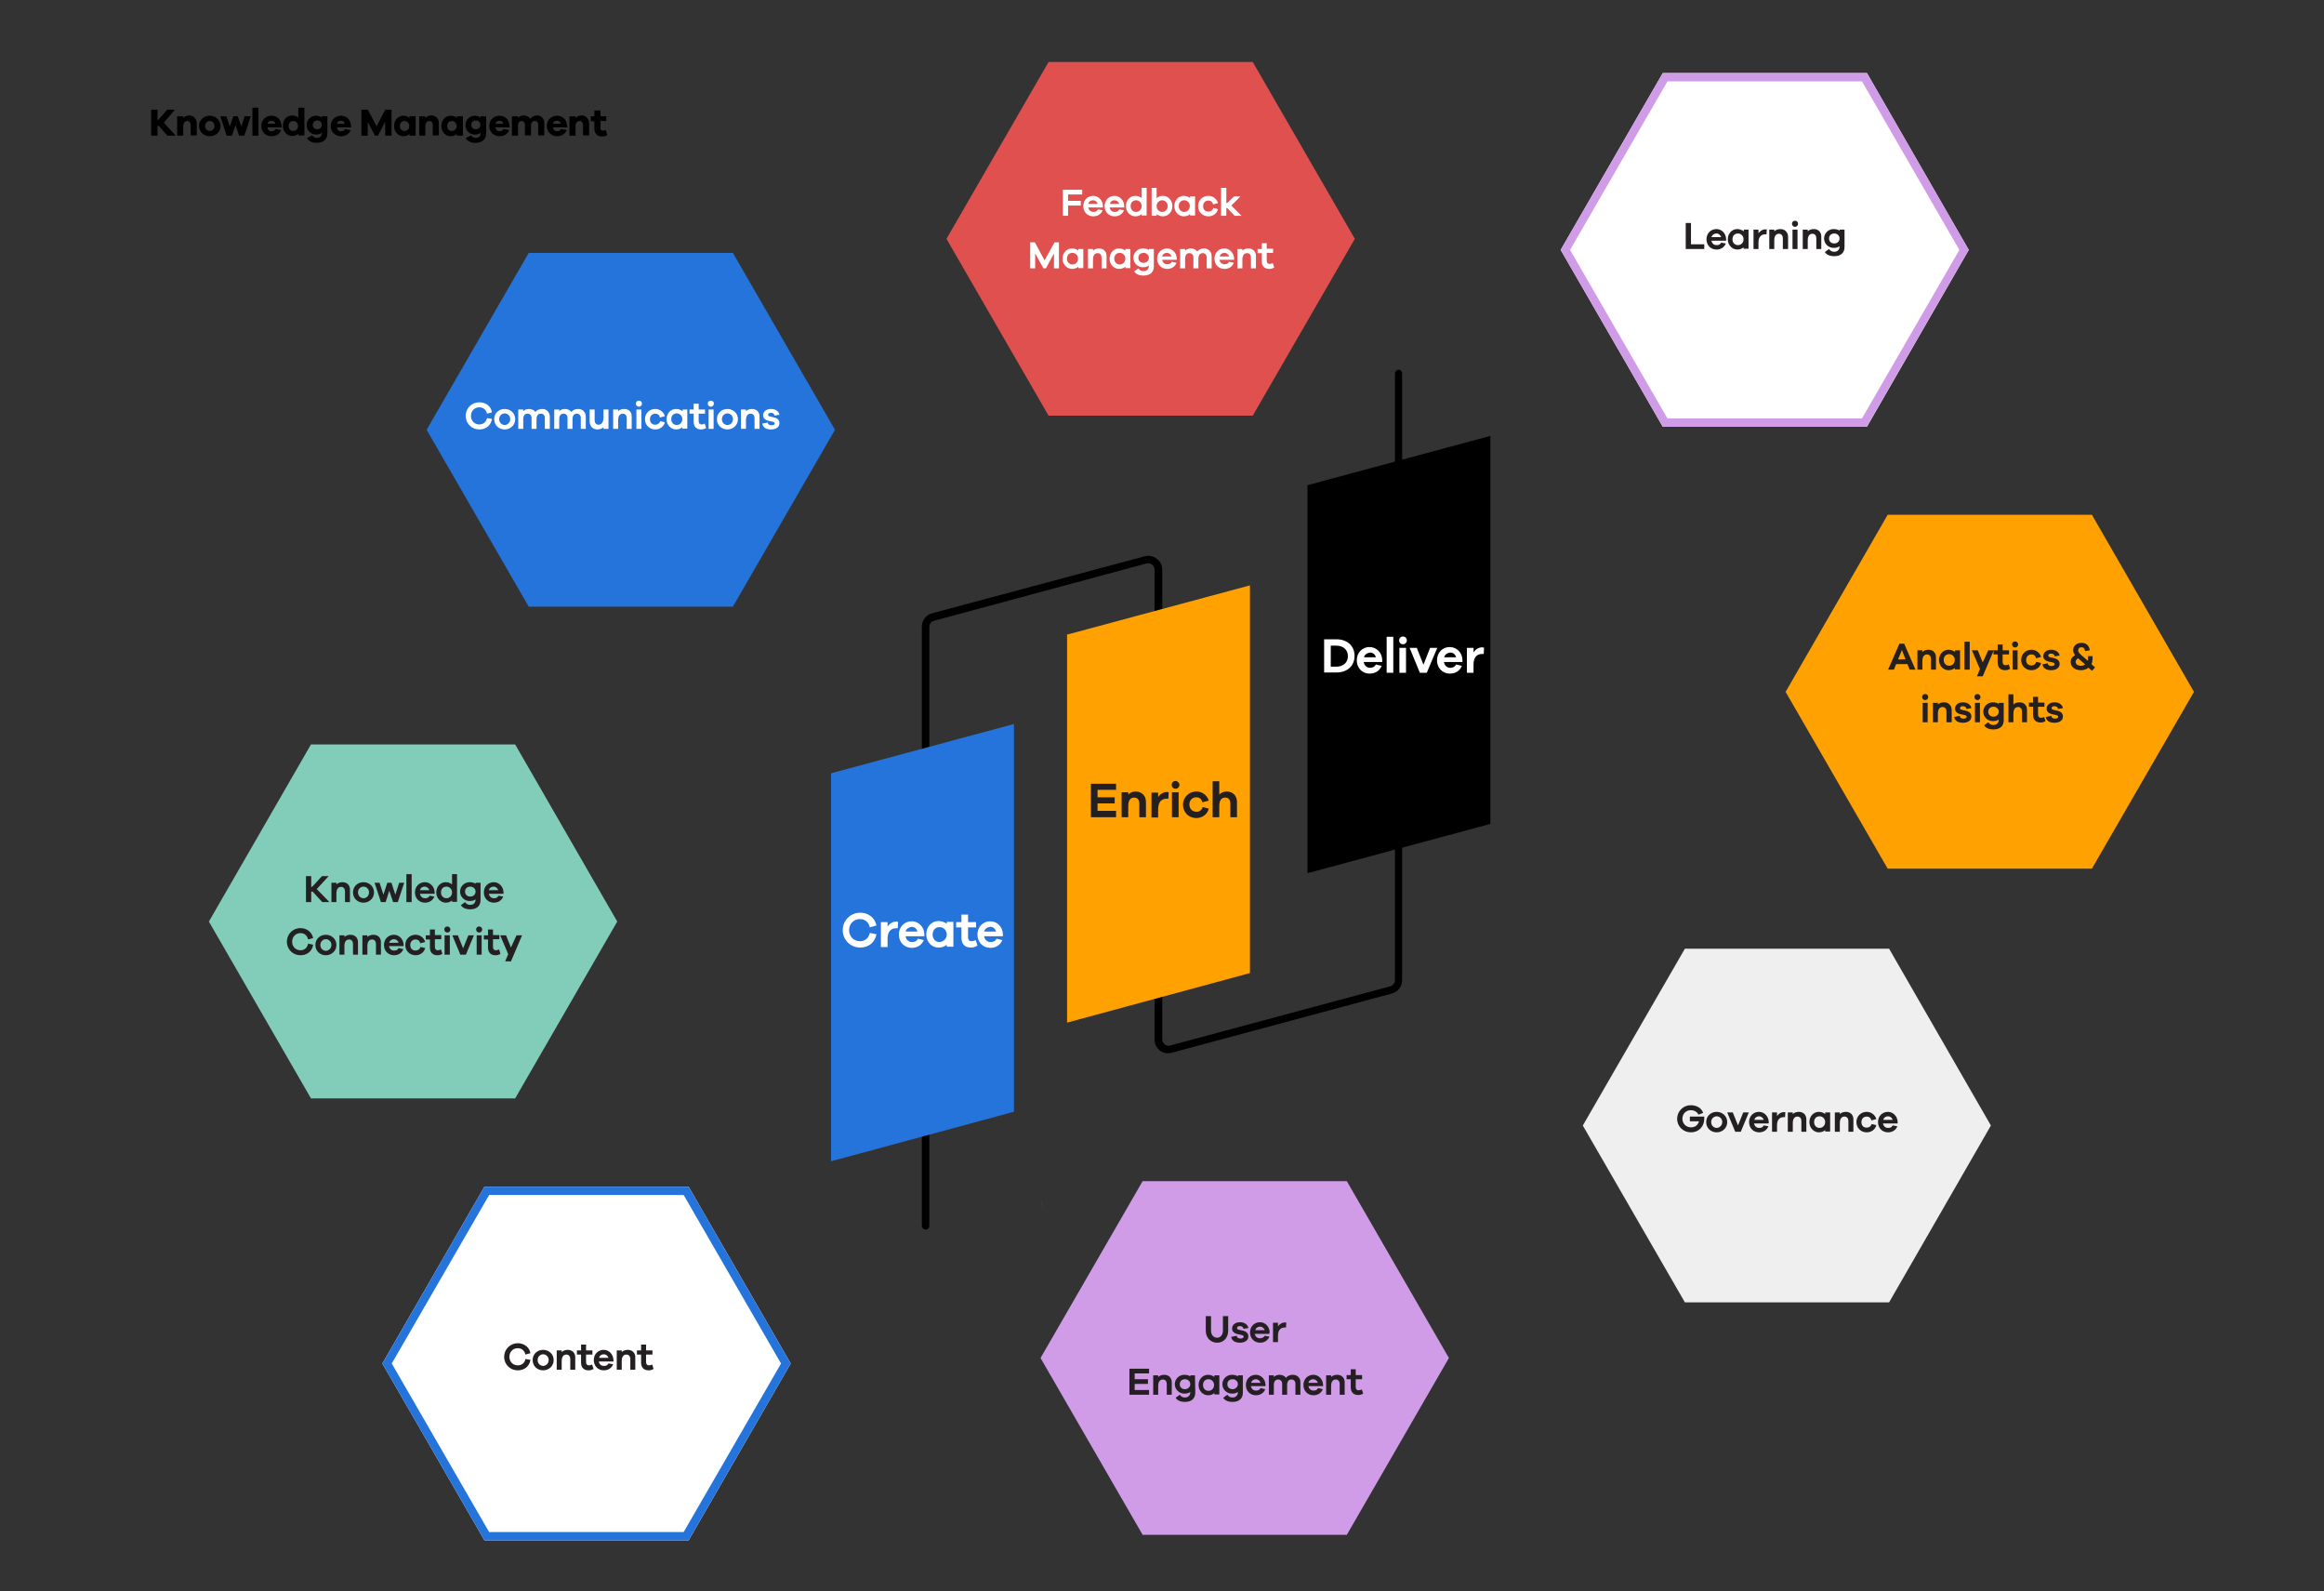<?xml version="1.0" encoding="utf-8"?>
<!-- Generator: Adobe Illustrator 27.8.1, SVG Export Plug-In . SVG Version: 6.00 Build 0)  -->
<svg version="1.1" id="Layer_1" xmlns="http://www.w3.org/2000/svg" xmlns:xlink="http://www.w3.org/1999/xlink" x="0px" y="0px"
	 width="840px" height="575px" viewBox="0 0 840 575" style="enable-background:new 0 0 840 575;" xml:space="preserve">
<rect x="0" y="0" width="840" height="575" fill="#333333" stroke="none"/>
<style type="text/css">
	.st0{fill-rule:evenodd;clip-rule:evenodd;fill:#2574DB;}
	.st1{fill-rule:evenodd;clip-rule:evenodd;fill:#FFFFFF;}
	.st2{fill:#2574DB;}
	.st3{fill-rule:evenodd;clip-rule:evenodd;fill:#E0504E;}
	.st4{fill-rule:evenodd;clip-rule:evenodd;fill:#D09CE7;}
	.st5{fill:#D09CE7;}
	.st6{fill-rule:evenodd;clip-rule:evenodd;fill:#EFEFEF;}
	.st7{fill-rule:evenodd;clip-rule:evenodd;fill:#FFA100;}
	.st8{fill-rule:evenodd;clip-rule:evenodd;fill:#82CDBA;}
	.st9{fill:#FFA100;}
	.st10{fill:#FFFFFF;}
	.st11{fill:#241F20;}
	.st12{fill-rule:evenodd;clip-rule:evenodd;}
	.st13{enable-background:new    ;}
</style>
<g id="Knowledge-Management">
	<polygon id="Polygon" class="st0" points="301.8,155.3 264.9,219.2 191.1,219.2 154.2,155.3 191.1,91.4 264.9,91.4 	"/>
	<polygon id="Polygon-Copy-3" class="st1" points="285.8,492.7 248.9,556.6 175.1,556.6 138.2,492.7 175.1,428.8 248.9,428.8 	"/>
	<path id="Polygon-Copy-3_00000174597408287175473510000009841295331909105833_" class="st2" d="M285.8,492.7l-36.9,63.9h-73.8
		l-36.9-63.9l36.9-63.9h73.8L285.8,492.7z M282.3,492.7l-35.2-60.9h-70.3l-35.2,60.9l35.2,60.9h70.3L282.3,492.7z"/>
	<polygon id="Polygon-Copy" class="st3" points="489.7,86.3 452.8,150.2 379,150.2 342.1,86.3 379,22.4 452.8,22.4 	"/>
	<polygon id="Polygon-Copy-4" class="st4" points="523.7,490.7 486.8,554.6 413,554.6 376.1,490.7 413,426.8 486.8,426.8 	"/>
	<polygon id="Polygon-Copy-2" class="st1" points="711.6,90.3 674.8,154.2 601,154.2 564.1,90.3 601,26.4 674.8,26.4 	"/>
	<path id="Polygon-Copy-2_00000034807801477842543360000014592369458616673188_" class="st5" d="M711.6,90.3l-36.9,63.9H601
		l-36.9-63.9L601,26.4h73.8L711.6,90.3z M708.2,90.3L673,29.4h-70.3l-35.2,60.9l35.2,60.9H673L708.2,90.3z"/>
	<polygon id="Polygon-Copy-5" class="st6" points="719.6,406.7 682.8,470.6 609,470.6 572.1,406.7 609,342.8 682.8,342.8 	"/>
	<polygon id="Polygon-Copy-6" class="st7" points="793,250 756.1,313.9 682.3,313.9 645.4,250 682.3,186 756.1,186 	"/>
	<polygon id="Polygon-Copy-7" class="st8" points="223.1,333 186.2,396.9 112.4,396.9 75.5,333 112.4,269 186.2,269 	"/>
	<polygon id="Path" class="st9" points="377.3,438.2 377.3,438.2 376.3,434.4 376.3,434.3 	"/>
	<g id="Communications" transform="translate(168.327, 144.773)">
		<path id="Path_00000044879522842959504280000003498245158000787588_" class="st10" d="M4.9,8.6c-1.7,0-3-1.3-3-3.1s1.3-3.1,3-3.1
			c1.3,0,2.4,0.7,2.8,2.3l1.8-0.5C9.1,1.9,7.2,0.6,4.9,0.6C2.2,0.6,0,2.7,0,5.5c0,2.8,2.2,4.9,4.9,4.9c2.3,0,4.2-1.3,4.6-3.8
			L7.7,6.3C7.3,7.9,6.2,8.6,4.9,8.6z"/>
		<path id="Shape" class="st10" d="M14.1,3c-2.1,0-3.8,1.5-3.8,3.7s1.7,3.7,3.8,3.7c2,0,3.8-1.5,3.8-3.7S16.1,3,14.1,3z M14.1,8.8
			c-1,0-2-0.8-2-2.1s1-2.1,2-2.1c1,0,2,0.8,2,2.1S15,8.8,14.1,8.8z"/>
		<path id="Path_00000112610039056558500730000018356564012960552351_" class="st10" d="M27.7,3c-1.1,0-2,0.4-2.5,1.1
			C24.7,3.4,23.8,3,22.9,3c-0.9,0-1.6,0.3-2.1,0.8V3.2h-1.8v7h1.8V6.8c0-1.5,0.6-2.1,1.6-2.1c0.8,0,1.4,0.6,1.4,1.5v4h1.8V6.8
			c0-1.5,0.6-2.1,1.6-2.1c0.8,0,1.4,0.6,1.4,1.5v4h1.8V5.8C30.4,4.1,29.2,3,27.7,3z"/>
		<path id="Path_00000037652506011780900100000004032744850616748724_" class="st10" d="M40.7,3c-1.1,0-2,0.4-2.5,1.1
			C37.7,3.4,36.8,3,35.9,3c-0.9,0-1.6,0.3-2.1,0.8V3.2h-1.8v7h1.8V6.8c0-1.5,0.6-2.1,1.6-2.1c0.8,0,1.4,0.6,1.4,1.5v4h1.8V6.8
			c0-1.5,0.6-2.1,1.6-2.1c0.8,0,1.4,0.6,1.4,1.5v4h1.8V5.8C43.4,4.1,42.2,3,40.7,3z"/>
		<path id="Path_00000042009242963876553480000014869005123923202746_" class="st10" d="M51.6,3.2h-1.8v3.1C49.7,8,49,8.7,48,8.7
			c-0.9,0-1.4-0.7-1.4-1.6V3.2h-1.8v4.3c0,1.7,1.1,2.9,2.8,2.9c0.9,0,1.7-0.3,2.2-0.8v0.6h1.8V3.2z"/>
		<path id="Path_00000171679900878918249320000004866338642800129678_" class="st10" d="M57.3,3c-0.9,0-1.7,0.3-2.2,0.8V3.2h-1.8v7
			h1.8V7.1c0-1.7,0.7-2.4,1.7-2.4c0.9,0,1.4,0.7,1.4,1.6v3.9h1.8V5.9C60.1,4.2,59,3,57.3,3z"/>
		<path id="Shape_00000071536019442466985920000010396370240662131353_" class="st10" d="M62.6,0c-0.7,0-1.1,0.5-1.1,1.1
			c0,0.6,0.5,1.1,1.1,1.1c0.6,0,1.1-0.5,1.1-1.1C63.7,0.5,63.3,0,62.6,0z M63.5,10.2v-7h-1.8v7H63.5z"/>
		<path id="Path_00000170275215151432540670000004326431854828263320_" class="st10" d="M68.5,8.7c-1.2,0-1.9-0.8-1.9-2
			c0-1.2,0.8-2,1.9-2c0.8,0,1.5,0.4,1.7,1.4L72,5.6C71.5,4,70.1,3,68.5,3c-2,0-3.7,1.5-3.7,3.7s1.7,3.7,3.7,3.7c1.7,0,3.1-1,3.5-2.6
			l-1.7-0.4C70,8.3,69.3,8.7,68.5,8.7z"/>
		<path id="Shape_00000072252344808589590270000016044173891572113585_" class="st10" d="M80.2,3.2h-1.8v0.6C77.7,3.3,76.9,3,76,3
			c-1.8,0-3.4,1.5-3.4,3.7s1.7,3.7,3.4,3.7c1,0,1.7-0.3,2.3-0.8v0.5h1.8V3.2z M76.3,8.8c-1.1,0-2-0.8-2-2.1s0.8-2.1,2-2.1
			c1,0,2,0.8,2,2.1S77.3,8.8,76.3,8.8z"/>
		<path id="Path_00000108305572684570638330000011039827158337254567_" class="st10" d="M86.4,8.3c-0.4,0.2-0.8,0.3-1.2,0.3
			c-0.6,0-1-0.4-1-1.2V4.7h2.3V3.2h-2.3V1.1h-1.8v2.1h-1.5v1.5h1.5v2.9c0,1.9,1.1,2.8,2.7,2.8c0.6,0,1.1-0.1,1.8-0.5L86.4,8.3z"/>
		<path id="Shape_00000114037682671821069970000000582256166089348781_" class="st10" d="M88.6,0c-0.7,0-1.1,0.5-1.1,1.1
			c0,0.6,0.5,1.1,1.1,1.1c0.6,0,1.1-0.5,1.1-1.1C89.8,0.5,89.3,0,88.6,0z M89.6,10.2v-7h-1.8v7H89.6z"/>
		<path id="Shape_00000106113713635159752920000012200735906192588678_" class="st10" d="M94.6,3c-2.1,0-3.8,1.5-3.8,3.7
			s1.7,3.7,3.8,3.7c2,0,3.8-1.5,3.8-3.7S96.6,3,94.6,3z M94.6,8.8c-1,0-2-0.8-2-2.1s1-2.1,2-2.1c1,0,2,0.8,2,2.1S95.6,8.8,94.6,8.8z
			"/>
		<path id="Path_00000045605365079057427470000012963442894580231344_" class="st10" d="M103.5,3c-0.9,0-1.7,0.3-2.2,0.8V3.2h-1.8v7
			h1.8V7.1c0-1.7,0.7-2.4,1.7-2.4c0.9,0,1.4,0.7,1.4,1.6v3.9h1.8V5.9C106.3,4.2,105.2,3,103.5,3z"/>
		<path id="Path_00000029020048819166135390000010957338197703903400_" class="st10" d="M107.2,8.3c0.2,1.5,1.6,2.1,3.1,2.1
			c1.8,0,3.1-0.8,3.1-2.3c0-0.9-0.6-1.7-1.8-2l-1.7-0.4c-0.5-0.1-0.6-0.4-0.6-0.6c0-0.3,0.2-0.7,1-0.7c0.8,0,1.3,0.4,1.3,1l1.8-0.3
			c-0.2-1.2-1.4-2.1-3-2.1c-1.8,0-2.9,1-2.9,2.3c0,1,0.7,1.7,2,2l1.4,0.3c0.6,0.1,0.8,0.4,0.8,0.6c0,0.4-0.4,0.7-1.1,0.7
			c-0.7,0-1.3-0.2-1.4-1L107.2,8.3z"/>
	</g>
	<g id="Content" transform="translate(182.224, 485.361)">
		<path id="Path_00000170976814690744164440000000783979687918642080_" class="st11" d="M4.9,8c-1.7,0-3-1.3-3-3.1s1.3-3.1,3-3.1
			c1.3,0,2.4,0.7,2.8,2.3l1.8-0.5C9.1,1.4,7.2,0,4.9,0C2.2,0,0,2.2,0,4.9c0,2.8,2.2,4.9,4.9,4.9c2.3,0,4.2-1.3,4.6-3.8L7.7,5.7
			C7.4,7.3,6.2,8,4.9,8z"/>
		<path id="Shape_00000014622586168231355500000015296602159079231930_" class="st11" d="M14.1,2.4c-2.1,0-3.8,1.5-3.8,3.7
			s1.7,3.7,3.8,3.7c2,0,3.8-1.5,3.8-3.7S16.1,2.4,14.1,2.4z M14.1,8.2c-1,0-2-0.8-2-2.1s1-2.1,2-2.1c1,0,2,0.8,2,2.1
			S15,8.2,14.1,8.2z"/>
		<path id="Path_00000065774660023531629980000001892255887625666705_" class="st11" d="M23,2.4c-0.9,0-1.7,0.3-2.2,0.8V2.6h-1.8v7
			h1.8V6.5c0-1.7,0.7-2.4,1.7-2.4c0.9,0,1.4,0.7,1.4,1.6v3.9h1.8V5.3C25.8,3.6,24.7,2.4,23,2.4z"/>
		<path id="Path_00000127762124555519939900000009606517306636142236_" class="st11" d="M31.8,7.7c-0.4,0.2-0.8,0.3-1.2,0.3
			c-0.6,0-1-0.4-1-1.2V4.1h2.3V2.6h-2.3V0.5h-1.8v2.1h-1.5v1.5h1.5V7c0,1.9,1.1,2.8,2.7,2.8c0.6,0,1.1-0.1,1.8-0.5L31.8,7.7z"/>
		<path id="Shape_00000155846381915519647720000013927796449246371772_" class="st11" d="M39.5,6c-0.1-2.1-1.7-3.6-3.5-3.6
			c-2,0-3.6,1.5-3.6,3.7S34,9.8,36,9.8c1.5,0,2.8-0.7,3.4-2.2l-1.7-0.3c-0.5,0.9-1.2,0.9-1.7,0.9c-0.9,0-1.6-0.6-1.8-1.6h5.3V6z
			 M36,4c0.7,0,1.4,0.4,1.7,1.3h-3.4C34.5,4.4,35.3,4,36,4z"/>
		<path id="Path_00000051356071844923723620000015022798472059370921_" class="st11" d="M44.7,2.4c-0.9,0-1.7,0.3-2.2,0.8V2.6h-1.8
			v7h1.8V6.5c0-1.7,0.7-2.4,1.7-2.4c0.9,0,1.4,0.7,1.4,1.6v3.9h1.8V5.3C47.5,3.6,46.4,2.4,44.7,2.4z"/>
		<path id="Path_00000153693080161605736600000007988912660018923909_" class="st11" d="M53.5,7.7c-0.4,0.2-0.8,0.3-1.2,0.3
			c-0.6,0-1-0.4-1-1.2V4.1h2.3V2.6h-2.3V0.5h-1.8v2.1H48v1.5h1.5V7c0,1.9,1.1,2.8,2.7,2.8c0.6,0,1.1-0.1,1.8-0.5L53.5,7.7z"/>
	</g>
	<g id="Knowledge-Connectivi" transform="translate(103.691, 315.871)">
		<polygon id="Path_00000080924151037279531700000018385220897957493183_" class="st11" points="15.4,10.1 10.8,5.4 15.1,0.7 
			12.7,0.7 9.1,4.6 8.8,4.6 8.8,0.7 6.9,0.7 6.9,10.1 8.8,10.1 8.8,6.3 9.3,6.3 12.8,10.1 		"/>
		<path id="Path_00000102539327627255734530000013428738354647790262_" class="st11" d="M20.1,2.9c-0.9,0-1.7,0.3-2.2,0.8V3.1h-1.8
			v7h1.8V7c0-1.7,0.7-2.4,1.7-2.4c0.9,0,1.4,0.7,1.4,1.6v3.9h1.8V5.8C22.9,4.1,21.8,2.9,20.1,2.9z"/>
		<path id="Shape_00000025401379089934271940000002370109507267327159_" class="st11" d="M27.7,2.9c-2.1,0-3.8,1.5-3.8,3.7
			s1.7,3.7,3.8,3.7c2,0,3.8-1.5,3.8-3.7S29.7,2.9,27.7,2.9z M27.7,8.7c-1,0-2-0.8-2-2.1s1-2.1,2-2.1c1,0,2,0.8,2,2.1
			S28.7,8.7,27.7,8.7z"/>
		<polygon id="Path_00000155864529803775209740000006264020208184400049_" class="st11" points="42.4,3.1 40.6,3.1 39.2,7.4 
			37.8,3.1 36.3,3.1 34.9,7.4 33.5,3.1 31.7,3.1 34,10.1 35.7,10.1 37,6 38.4,10.1 40.1,10.1 		"/>
		<polygon id="Path_00000035524641108317718380000004249714760519032475_" class="st11" points="45.1,10.1 45.1,0 43.2,0 43.2,10.1 
					"/>
		<path id="Shape_00000144322644686066490250000000774018258833586816_" class="st11" d="M53.4,6.5c-0.1-2.1-1.7-3.6-3.5-3.6
			c-2,0-3.6,1.5-3.6,3.7s1.6,3.7,3.6,3.7c1.5,0,2.8-0.7,3.4-2.2l-1.7-0.3c-0.5,0.9-1.2,0.9-1.7,0.9c-0.9,0-1.6-0.6-1.8-1.6h5.3V6.5z
			 M49.8,4.5c0.7,0,1.4,0.4,1.7,1.3h-3.4C48.3,4.9,49.1,4.5,49.8,4.5z"/>
		<path id="Shape_00000152973211025513236280000013118747174504456890_" class="st11" d="M61.5,0h-1.8v3.7c-0.6-0.5-1.4-0.8-2.3-0.8
			c-1.8,0-3.4,1.5-3.4,3.7s1.7,3.7,3.4,3.7c1,0,1.7-0.3,2.3-0.8v0.5h1.8V0z M57.7,8.7c-1.1,0-2-0.8-2-2.1s0.8-2.1,2-2.1
			c1,0,2,0.8,2,2.1S58.7,8.7,57.7,8.7z"/>
		<path id="Shape_00000062899373115548724360000008091337207596297398_" class="st11" d="M70,3.1h-1.8v0.4C67.7,3.1,67,2.9,66,2.9
			c-1.8,0-3.4,1.5-3.4,3.4c0,1.9,1.6,3.4,3.4,3.4c1,0,1.7-0.2,2.2-0.6v0.1c0,1.2-0.8,1.9-1.9,1.9c-0.9,0-1.4-0.3-1.9-1l-1.5,1.1
			c0.6,1,1.8,1.5,3.4,1.5c2.3,0,3.7-1.2,3.7-3.3L70,3.1z M66.3,8.1c-1.1,0-1.9-0.7-1.9-1.8s0.8-1.8,1.9-1.8c1,0,1.9,0.7,1.9,1.8
			S67.3,8.1,66.3,8.1z"/>
		<path id="Shape_00000077298086055906909390000001765594981346376082_" class="st11" d="M78.3,6.5c-0.1-2.1-1.7-3.6-3.5-3.6
			c-2,0-3.6,1.5-3.6,3.7s1.6,3.7,3.6,3.7c1.5,0,2.8-0.7,3.4-2.2l-1.7-0.3c-0.5,0.9-1.2,0.9-1.7,0.9c-0.9,0-1.6-0.6-1.8-1.6h5.3V6.5z
			 M74.7,4.5c0.7,0,1.4,0.4,1.7,1.3H73C73.2,4.9,74,4.5,74.7,4.5z"/>
		<path id="Path_00000178182081330501088380000008785653544087786916_" class="st11" d="M4.9,27.5c-1.7,0-3-1.3-3-3.1s1.3-3.1,3-3.1
			c1.3,0,2.4,0.7,2.8,2.3l1.8-0.5c-0.5-2.3-2.4-3.6-4.6-3.6c-2.8,0-4.9,2.2-4.9,4.9c0,2.8,2.2,4.9,4.9,4.9c2.3,0,4.2-1.3,4.6-3.8
			l-1.8-0.4C7.3,26.8,6.2,27.5,4.9,27.5z"/>
		<path id="Shape_00000172417136830183518740000009020384225858743707_" class="st11" d="M14.1,21.9c-2.1,0-3.8,1.5-3.8,3.7
			s1.7,3.7,3.8,3.7c2,0,3.8-1.5,3.8-3.7S16.1,21.9,14.1,21.9z M14.1,27.7c-1,0-2-0.8-2-2.1s1-2.1,2-2.1c1,0,2,0.8,2,2.1
			S15,27.7,14.1,27.7z"/>
		<path id="Path_00000047773793016970363080000016661910457829290899_" class="st11" d="M23,21.9c-0.9,0-1.7,0.3-2.2,0.8v-0.6h-1.8
			v7h1.8V26c0-1.7,0.7-2.4,1.7-2.4c0.9,0,1.4,0.7,1.4,1.6v3.9h1.8v-4.3C25.8,23.1,24.7,21.9,23,21.9z"/>
		<path id="Path_00000155129657174911470550000000075350743785107587_" class="st11" d="M31.3,21.9c-0.9,0-1.7,0.3-2.2,0.8v-0.6
			h-1.8v7h1.8V26c0-1.7,0.7-2.4,1.7-2.4c0.9,0,1.4,0.7,1.4,1.6v3.9h1.8v-4.3C34.1,23.1,33,21.9,31.3,21.9z"/>
		<path id="Shape_00000081605456661840907330000002718658326795827593_" class="st11" d="M42.2,25.5c-0.1-2.1-1.7-3.6-3.5-3.6
			c-2,0-3.6,1.5-3.6,3.7s1.6,3.7,3.6,3.7c1.5,0,2.8-0.7,3.4-2.2l-1.7-0.4c-0.5,0.9-1.2,0.9-1.7,0.9c-0.9,0-1.6-0.6-1.8-1.6h5.3V25.5
			z M38.7,23.5c0.7,0,1.4,0.4,1.7,1.3H37C37.2,23.9,38,23.5,38.7,23.5z"/>
		<path id="Path_00000005244663112193617860000004184270225206333091_" class="st11" d="M46.5,27.6c-1.2,0-1.9-0.8-1.9-2
			c0-1.2,0.8-2,1.9-2c0.8,0,1.5,0.4,1.7,1.4l1.8-0.5c-0.5-1.6-1.9-2.6-3.5-2.6c-2,0-3.7,1.5-3.7,3.7s1.7,3.7,3.7,3.7
			c1.7,0,3.1-1,3.5-2.6l-1.7-0.4C48,27.2,47.3,27.6,46.5,27.6z"/>
		<path id="Path_00000165202753877458158410000003104697211282818236_" class="st11" d="M55.7,27.2c-0.4,0.2-0.8,0.3-1.2,0.3
			c-0.6,0-1-0.4-1-1.2v-2.8h2.3v-1.5h-2.3V20h-1.8v2.1h-1.5v1.5h1.5v2.9c0,1.9,1.1,2.8,2.7,2.8c0.6,0,1.1-0.1,1.8-0.5L55.7,27.2z"/>
		<path id="Shape_00000183223187239641868510000000179704970649783470_" class="st11" d="M58,18.9c-0.7,0-1.1,0.5-1.1,1.1
			c0,0.6,0.5,1.1,1.1,1.1c0.6,0,1.1-0.5,1.1-1.1C59.1,19.4,58.6,18.9,58,18.9z M58.9,29.1v-7H57v7H58.9z"/>
		<polygon id="Path_00000106108172416418748220000002362118225766202302_" class="st11" points="67.6,22.1 65.6,22.1 63.7,26.8 
			61.8,22.1 59.8,22.1 62.7,29.1 64.7,29.1 		"/>
		<path id="Shape_00000069356933393312365840000002261071360672280996_" class="st11" d="M69.5,18.9c-0.7,0-1.1,0.5-1.1,1.1
			c0,0.6,0.5,1.1,1.1,1.1c0.6,0,1.1-0.5,1.1-1.1C70.6,19.4,70.1,18.9,69.5,18.9z M70.4,29.1v-7h-1.8v7H70.4z"/>
		<path id="Path_00000005955707658155293340000003777704612692274090_" class="st11" d="M76.7,27.2c-0.4,0.2-0.8,0.3-1.2,0.3
			c-0.6,0-1-0.4-1-1.2v-2.8h2.3v-1.5h-2.3V20h-1.8v2.1h-1.5v1.5h1.5v2.9c0,1.9,1.1,2.8,2.7,2.8c0.6,0,1.1-0.1,1.8-0.5L76.7,27.2z"/>
		<polygon id="Path_00000181773139583143434530000015143796244177302693_" class="st11" points="85,22.1 83,22.1 81,26.5 79.2,22.1 
			77.1,22.1 80,28.9 78.9,31.5 81,31.5 		"/>
	</g>
	<g id="Learning" transform="translate(609.299, 79.773)">
		<polygon id="Path_00000147901565435650304760000017138820225850451888_" class="st11" points="6.7,8.5 1.9,8.5 1.9,0.8 0,0.8 
			0,10.2 6.7,10.2 		"/>
		<path id="Shape_00000096779867028352060050000014414512366717671818_" class="st11" d="M14.6,6.6C14.5,4.4,12.9,3,11.1,3
			c-2,0-3.6,1.5-3.6,3.7s1.6,3.7,3.6,3.7c1.5,0,2.8-0.7,3.4-2.2l-1.7-0.3c-0.5,0.9-1.2,0.9-1.7,0.9c-0.9,0-1.6-0.6-1.8-1.6h5.3V6.6z
			 M11.1,4.6c0.7,0,1.4,0.4,1.7,1.3H9.3C9.6,5,10.4,4.6,11.1,4.6z"/>
		<path id="Shape_00000022528417134029895640000002923862830104471458_" class="st11" d="M22.8,3.2h-1.8v0.6C20.3,3.3,19.5,3,18.6,3
			c-1.8,0-3.4,1.5-3.4,3.7s1.7,3.7,3.4,3.7c1,0,1.7-0.3,2.3-0.8v0.5h1.8V3.2z M18.9,8.8c-1.1,0-2-0.8-2-2.1s0.8-2.1,2-2.1
			c1,0,2,0.8,2,2.1S19.9,8.8,18.9,8.8z"/>
		<path id="Path_00000146490664251523345990000003674388030217204370_" class="st11" d="M28.8,3.1c-1.1,0-1.9,0.6-2.5,1.4V3.2h-1.8
			v7h1.8V7.9c0-1.9,0.8-3,2.5-3h0.4l0.1-1.8C29.1,3.1,29,3.1,28.8,3.1z"/>
		<path id="Path_00000052066673857918398860000016660210388966073233_" class="st11" d="M34.2,3c-0.9,0-1.7,0.3-2.2,0.8V3.2h-1.8v7
			H32V7.1c0-1.7,0.7-2.4,1.7-2.4c0.9,0,1.4,0.7,1.4,1.6v3.9H37V5.9C37,4.2,35.9,3,34.2,3z"/>
		<path id="Shape_00000021839795589694970890000009205279153491826311_" class="st11" d="M39.5,0c-0.7,0-1.1,0.5-1.1,1.1
			c0,0.6,0.5,1.1,1.1,1.1c0.6,0,1.1-0.5,1.1-1.1C40.6,0.5,40.2,0,39.5,0z M40.4,10.2v-7h-1.8v7H40.4z"/>
		<path id="Path_00000070101344429511845590000016218110735365044662_" class="st11" d="M46.3,3c-0.9,0-1.7,0.3-2.2,0.8V3.2h-1.8v7
			h1.8V7.1c0-1.7,0.7-2.4,1.7-2.4c0.9,0,1.4,0.7,1.4,1.6v3.9h1.8V5.9C49.1,4.2,48,3,46.3,3z"/>
		<path id="Shape_00000007400215764674036310000006488582104270048956_" class="st11" d="M57.4,3.2h-1.8v0.4C55.1,3.2,54.4,3,53.4,3
			C51.6,3,50,4.5,50,6.4c0,1.9,1.6,3.4,3.4,3.4c1,0,1.7-0.2,2.2-0.6v0.1c0,1.2-0.8,1.9-1.9,1.9c-0.9,0-1.4-0.3-1.9-1l-1.5,1.1
			c0.6,1,1.8,1.5,3.4,1.5c2.3,0,3.7-1.2,3.7-3.3L57.4,3.2z M53.7,8.2c-1.1,0-1.9-0.7-1.9-1.8s0.8-1.8,1.9-1.8c1,0,1.9,0.7,1.9,1.8
			S54.7,8.2,53.7,8.2z"/>
	</g>
	<g id="Governance" transform="translate(606.197, 399.361)">
		<path id="Path_00000092456570412630716830000006958115584514916538_" class="st11" d="M4.6,4.1v1.7h3.3C7.5,7.2,6.5,8,5,8
			C3.3,8,1.9,6.7,1.9,4.9c0-1.8,1.3-3.1,3-3.1c1,0,2.1,0.3,2.8,1.6l1.7-0.6C8.8,0.9,6.9,0,4.9,0C2.2,0,0,2.2,0,4.9
			c0,2.8,2.2,4.9,5,4.9c2.8,0,4.8-2.1,4.8-4.9c0-0.2,0-0.5,0-0.8H4.6z"/>
		<path id="Shape_00000164515947343582413020000005520946575121670313_" class="st11" d="M14.3,2.4c-2.1,0-3.8,1.5-3.8,3.7
			s1.7,3.7,3.8,3.7c2,0,3.8-1.5,3.8-3.7S16.3,2.4,14.3,2.4z M14.3,8.2c-1,0-2-0.8-2-2.1s1-2.1,2-2.1c1,0,2,0.8,2,2.1
			S15.2,8.2,14.3,8.2z"/>
		<polygon id="Path_00000169560062076198539090000003362535942728380093_" class="st11" points="25.9,2.6 23.9,2.6 22,7.3 20.1,2.6 
			18.1,2.6 21,9.6 23,9.6 		"/>
		<path id="Shape_00000155138251239752526560000006488166758637448383_" class="st11" d="M33.1,6c-0.1-2.1-1.7-3.6-3.5-3.6
			c-2,0-3.6,1.5-3.6,3.7s1.6,3.7,3.6,3.7c1.5,0,2.8-0.7,3.4-2.2l-1.7-0.3c-0.5,0.9-1.2,0.9-1.7,0.9c-0.9,0-1.6-0.6-1.8-1.6h5.3V6z
			 M29.6,4c0.7,0,1.4,0.4,1.7,1.3h-3.4C28.1,4.4,28.9,4,29.6,4z"/>
		<path id="Path_00000167367414265580631490000017661888100656295812_" class="st11" d="M38.6,2.5c-1.1,0-1.9,0.6-2.5,1.4V2.6h-1.8
			v7h1.8V7.3c0-1.9,0.8-3,2.5-3H39l0.1-1.8C38.9,2.5,38.8,2.5,38.6,2.5z"/>
		<path id="Path_00000085226323545309551990000008900668578647024308_" class="st11" d="M44,2.4c-0.9,0-1.7,0.3-2.2,0.8V2.6h-1.8v7
			h1.8V6.5c0-1.7,0.7-2.4,1.7-2.4c0.9,0,1.4,0.7,1.4,1.6v3.9h1.8V5.3C46.8,3.6,45.7,2.4,44,2.4z"/>
		<path id="Shape_00000054247384862561156660000015321845717894604217_" class="st11" d="M55.3,2.6h-1.8v0.6
			c-0.6-0.5-1.4-0.8-2.3-0.8c-1.8,0-3.4,1.5-3.4,3.7s1.7,3.7,3.4,3.7c1,0,1.7-0.3,2.3-0.8v0.5h1.8V2.6z M51.5,8.2
			c-1.1,0-2-0.8-2-2.1s0.8-2.1,2-2.1c1,0,2,0.8,2,2.1S52.5,8.2,51.5,8.2z"/>
		<path id="Path_00000114792689504492706230000011481384203063582850_" class="st11" d="M61,2.4c-0.9,0-1.7,0.3-2.2,0.8V2.6H57v7
			h1.8V6.5c0-1.7,0.7-2.4,1.7-2.4c0.9,0,1.4,0.7,1.4,1.6v3.9h1.8V5.3C63.8,3.6,62.7,2.4,61,2.4z"/>
		<path id="Path_00000041990073311534281290000015696523709091643054_" class="st11" d="M68.5,8.1c-1.2,0-1.9-0.8-1.9-2
			c0-1.2,0.8-2,1.9-2c0.8,0,1.5,0.4,1.7,1.4L72,5c-0.5-1.6-1.9-2.6-3.5-2.6c-2,0-3.7,1.5-3.7,3.7s1.7,3.7,3.7,3.7
			c1.7,0,3.1-1,3.5-2.6l-1.7-0.4C70,7.7,69.3,8.1,68.5,8.1z"/>
		<path id="Shape_00000026873057412207250800000002925862670714734496_" class="st11" d="M79.7,6c-0.1-2.1-1.7-3.6-3.5-3.6
			c-2,0-3.6,1.5-3.6,3.7s1.6,3.7,3.6,3.7c1.5,0,2.8-0.7,3.4-2.2l-1.7-0.3c-0.5,0.9-1.2,0.9-1.7,0.9c-0.9,0-1.6-0.6-1.8-1.6h5.3V6z
			 M76.2,4c0.7,0,1.4,0.4,1.7,1.3h-3.4C74.7,4.4,75.5,4,76.2,4z"/>
	</g>
	<g id="Feedback-Management" transform="translate(372.354, 67.871)">
		<polygon id="Path_00000093888044586143591290000007032732984950797750_" class="st10" points="13.7,2.4 18.8,2.4 18.8,0.7 
			11.8,0.7 11.8,10.1 13.7,10.1 13.7,6.4 18.3,6.4 18.3,4.7 13.7,4.7 		"/>
		<path id="Shape_00000117648986422466891700000005673479156161463937_" class="st10" d="M26.3,6.5c-0.1-2.1-1.7-3.6-3.5-3.6
			c-2,0-3.6,1.5-3.6,3.7s1.6,3.7,3.6,3.7c1.5,0,2.8-0.7,3.4-2.2l-1.7-0.3c-0.5,0.9-1.2,0.9-1.7,0.9c-0.9,0-1.6-0.6-1.8-1.6h5.3V6.5z
			 M22.7,4.5c0.7,0,1.4,0.4,1.7,1.3H21C21.2,4.9,22,4.5,22.7,4.5z"/>
		<path id="Shape_00000135668276754838620840000012426175245745479815_" class="st10" d="M34,6.5c-0.1-2.1-1.7-3.6-3.5-3.6
			c-2,0-3.6,1.5-3.6,3.7s1.6,3.7,3.6,3.7c1.5,0,2.8-0.7,3.4-2.2l-1.7-0.3c-0.5,0.9-1.2,0.9-1.7,0.9c-0.9,0-1.6-0.6-1.8-1.6H34V6.5z
			 M30.5,4.5c0.7,0,1.4,0.4,1.7,1.3h-3.4C29,4.9,29.8,4.5,30.5,4.5z"/>
		<path id="Shape_00000096738006295669187100000015563000123981390981_" class="st10" d="M42.1,0h-1.8v3.7c-0.6-0.5-1.4-0.8-2.3-0.8
			c-1.8,0-3.4,1.5-3.4,3.7s1.7,3.7,3.4,3.7c1,0,1.7-0.3,2.3-0.8v0.5h1.8V0z M38.3,8.7c-1.1,0-2-0.8-2-2.1s0.8-2.1,2-2.1
			c1,0,2,0.8,2,2.1S39.3,8.7,38.3,8.7z"/>
		<path id="Shape_00000161589360202249525710000013181848023482232195_" class="st10" d="M48,2.9c-1,0-1.7,0.3-2.3,0.8V0h-1.8v10.1
			h1.8V9.5c0.6,0.5,1.4,0.8,2.3,0.8c1.8,0,3.4-1.5,3.4-3.7S49.8,2.9,48,2.9z M47.7,8.7c-1,0-2-0.8-2-2.1s1-2.1,2-2.1
			c1.1,0,2,0.8,2,2.1S48.8,8.7,47.7,8.7z"/>
		<path id="Shape_00000148644994408154178980000009337208300444057256_" class="st10" d="M59.6,3.1h-1.8v0.6
			c-0.6-0.5-1.4-0.8-2.3-0.8c-1.8,0-3.4,1.5-3.4,3.7s1.7,3.7,3.4,3.7c1,0,1.7-0.3,2.3-0.8v0.5h1.8V3.1z M55.7,8.7
			c-1.1,0-2-0.8-2-2.1s0.8-2.1,2-2.1c1,0,2,0.8,2,2.1S56.7,8.7,55.7,8.7z"/>
		<path id="Path_00000152260381012520194130000008326120868100091530_" class="st10" d="M64.4,8.6c-1.2,0-1.9-0.8-1.9-2
			c0-1.2,0.8-2,1.9-2c0.8,0,1.5,0.4,1.7,1.4l1.8-0.5c-0.5-1.6-1.9-2.6-3.5-2.6c-2,0-3.7,1.5-3.7,3.7s1.7,3.7,3.7,3.7
			c1.7,0,3.1-1,3.5-2.6l-1.7-0.4C65.9,8.2,65.2,8.6,64.4,8.6z"/>
		<polygon id="Path_00000030448611169926663270000017544088995700236730_" class="st10" points="76.4,10.1 72.7,6.4 76,3.1 
			73.7,3.1 71.2,5.5 70.9,5.5 70.9,0 69,0 69,10.1 70.9,10.1 70.9,7.3 71.2,7.3 73.9,10.1 		"/>
		<polygon id="Path_00000075864515201201436460000011702637505554011275_" class="st10" points="10.4,19.7 8.8,19.7 5.2,26.2 
			1.7,19.7 0,19.7 0,29.1 1.8,29.1 1.8,23.7 4.8,29.1 5.7,29.1 8.6,23.7 8.6,29.1 10.4,29.1 		"/>
		<path id="Shape_00000069362046996208096330000010921739388624966557_" class="st10" d="M19.2,22.1h-1.8v0.6
			c-0.6-0.5-1.4-0.8-2.3-0.8c-1.8,0-3.4,1.5-3.4,3.7s1.7,3.7,3.4,3.7c1,0,1.7-0.3,2.3-0.8v0.5h1.8V22.1z M15.3,27.7
			c-1.1,0-2-0.8-2-2.1s0.8-2.1,2-2.1c1,0,2,0.8,2,2.1S16.3,27.7,15.3,27.7z"/>
		<path id="Path_00000123442596627132318950000000997490651308007570_" class="st10" d="M24.9,21.9c-0.9,0-1.7,0.3-2.2,0.8v-0.6
			h-1.8v7h1.8V26c0-1.7,0.7-2.4,1.7-2.4c0.9,0,1.4,0.7,1.4,1.6v3.9h1.8v-4.3C27.7,23.1,26.6,21.9,24.9,21.9z"/>
		<path id="Shape_00000057855089791553006740000011041281734220442542_" class="st10" d="M36.2,22.1h-1.8v0.6
			c-0.6-0.5-1.4-0.8-2.3-0.8c-1.8,0-3.4,1.5-3.4,3.7s1.7,3.7,3.4,3.7c1,0,1.7-0.3,2.3-0.8v0.5h1.8V22.1z M32.4,27.7
			c-1.1,0-2-0.8-2-2.1s0.8-2.1,2-2.1c1,0,2,0.8,2,2.1S33.4,27.7,32.4,27.7z"/>
		<path id="Shape_00000125571935962550516990000006789953812893342647_" class="st10" d="M44.7,22.1h-1.8v0.4
			c-0.5-0.4-1.2-0.6-2.2-0.6c-1.8,0-3.4,1.5-3.4,3.4c0,1.9,1.6,3.4,3.4,3.4c1,0,1.7-0.2,2.2-0.6v0.1c0,1.2-0.8,1.9-1.9,1.9
			c-0.9,0-1.4-0.3-1.9-1l-1.5,1.1c0.6,1,1.8,1.5,3.4,1.5c2.3,0,3.7-1.2,3.7-3.3L44.7,22.1z M41,27.1c-1.1,0-1.9-0.7-1.9-1.8
			c0-1.1,0.8-1.8,1.9-1.8c1,0,1.9,0.7,1.9,1.8C42.9,26.4,42,27.1,41,27.1z"/>
		<path id="Shape_00000074434350997148546140000010835033947847462038_" class="st10" d="M53,25.5c-0.1-2.1-1.7-3.6-3.5-3.6
			c-2,0-3.6,1.5-3.6,3.7s1.6,3.7,3.6,3.7c1.5,0,2.8-0.7,3.4-2.2l-1.7-0.4c-0.5,0.9-1.2,0.9-1.7,0.9c-0.9,0-1.6-0.6-1.8-1.6H53V25.5z
			 M49.4,23.5c0.7,0,1.4,0.4,1.7,1.3h-3.4C47.9,23.9,48.7,23.5,49.4,23.5z"/>
		<path id="Path_00000054257343477393742880000002716409144596669618_" class="st10" d="M62.9,21.9c-1.1,0-2,0.4-2.5,1.1
			c-0.5-0.7-1.4-1.1-2.3-1.1c-0.9,0-1.6,0.3-2.1,0.8v-0.6h-1.8v7h1.8v-3.4c0-1.5,0.6-2.1,1.6-2.1c0.8,0,1.4,0.6,1.4,1.5v4h1.8v-3.4
			c0-1.5,0.6-2.1,1.6-2.1c0.8,0,1.4,0.6,1.4,1.5v4h1.8v-4.4C65.6,23,64.3,21.9,62.9,21.9z"/>
		<path id="Shape_00000085243856080391226570000018298619218825726639_" class="st10" d="M73.7,25.5c-0.1-2.1-1.7-3.6-3.5-3.6
			c-2,0-3.6,1.5-3.6,3.7s1.6,3.7,3.6,3.7c1.5,0,2.8-0.7,3.4-2.2l-1.7-0.4c-0.5,0.9-1.2,0.9-1.7,0.9c-0.9,0-1.6-0.6-1.8-1.6h5.3V25.5
			z M70.2,23.5c0.7,0,1.4,0.4,1.7,1.3h-3.4C68.7,23.9,69.5,23.5,70.2,23.5z"/>
		<path id="Path_00000037656069804688876880000007409134220545131146_" class="st10" d="M78.9,21.9c-0.9,0-1.7,0.3-2.2,0.8v-0.6
			h-1.8v7h1.8V26c0-1.7,0.7-2.4,1.7-2.4c0.9,0,1.4,0.7,1.4,1.6v3.9h1.8v-4.3C81.7,23.1,80.5,21.9,78.9,21.9z"/>
		<path id="Path_00000049940324209454951450000008093117119996726200_" class="st10" d="M87.7,27.2c-0.4,0.2-0.8,0.3-1.2,0.3
			c-0.6,0-1-0.4-1-1.2v-2.8h2.3v-1.5h-2.3V20h-1.8v2.1h-1.5v1.5h1.5v2.9c0,1.9,1.1,2.8,2.7,2.8c0.6,0,1.1-0.1,1.8-0.5L87.7,27.2z"/>
	</g>
	<g id="User-Engagement" transform="translate(408.223, 475.571)">
		<path id="Path_00000011016124292844493470000006603462609944504963_" class="st11" d="M35.7,0h-1.9v5.2c0,1.6-0.9,2.6-2.1,2.6
			c-1.3,0-2.2-1-2.2-2.6V0h-1.9v5.2c0,2.6,1.7,4.4,4.1,4.4c2.4,0,4-1.8,4-4.4V0z"/>
		<path id="Path_00000032642766724564979920000013808021576852716459_" class="st11" d="M36.8,7.5c0.2,1.5,1.6,2.1,3.1,2.1
			c1.8,0,3.1-0.8,3.1-2.3c0-0.9-0.6-1.7-1.8-2l-1.7-0.4c-0.5-0.1-0.6-0.4-0.6-0.6c0-0.3,0.2-0.7,1-0.7c0.8,0,1.3,0.4,1.3,1l1.8-0.3
			c-0.2-1.2-1.4-2.1-3-2.1c-1.8,0-2.9,1-2.9,2.3c0,1,0.7,1.7,2,2l1.4,0.3c0.6,0.1,0.8,0.4,0.8,0.6c0,0.4-0.4,0.7-1.1,0.7
			c-0.7,0-1.3-0.2-1.4-1L36.8,7.5z"/>
		<path id="Shape_00000108276784748816816590000000362291455805242021_" class="st11" d="M50.7,5.8c-0.1-2.1-1.7-3.6-3.5-3.6
			c-2,0-3.6,1.5-3.6,3.7s1.6,3.7,3.6,3.7c1.5,0,2.8-0.7,3.4-2.2l-1.7-0.3C48.4,7.9,47.7,8,47.1,8c-0.9,0-1.6-0.6-1.8-1.6h5.3V5.8z
			 M47.2,3.8c0.7,0,1.4,0.4,1.7,1.3h-3.4C45.7,4.2,46.5,3.8,47.2,3.8z"/>
		<path id="Path_00000036214399408469769110000003957634951412641442_" class="st11" d="M56.2,2.3c-1.1,0-1.9,0.6-2.5,1.4V2.4h-1.8
			v7h1.8V7.1c0-1.9,0.8-3,2.5-3h0.4l0.1-1.8C56.5,2.3,56.4,2.3,56.2,2.3z"/>
		<polygon id="Path_00000044145912619831891640000001174025751841774777_" class="st11" points="7.1,26.7 1.9,26.7 1.9,24.5 
			6.7,24.5 6.7,22.8 1.9,22.8 1.9,20.7 7.1,20.7 7.1,19 0,19 0,28.4 7.1,28.4 		"/>
		<path id="Path_00000161597988517924628760000008531419129264271277_" class="st11" d="M12.6,21.2c-0.9,0-1.7,0.3-2.2,0.8v-0.6H8.6
			v7h1.8v-3.1c0-1.7,0.7-2.4,1.7-2.4c0.9,0,1.4,0.7,1.4,1.6v3.9h1.8v-4.3C15.4,22.4,14.3,21.2,12.6,21.2z"/>
		<path id="Shape_00000077320823591638455250000014678637601939836805_" class="st11" d="M23.7,21.4H22v0.4
			c-0.5-0.4-1.2-0.6-2.2-0.6c-1.8,0-3.4,1.5-3.4,3.4c0,1.9,1.6,3.4,3.4,3.4c1,0,1.7-0.2,2.2-0.6v0.1c0,1.2-0.8,1.9-1.9,1.9
			c-0.9,0-1.4-0.3-1.9-1l-1.5,1.1c0.6,1,1.8,1.5,3.4,1.5c2.3,0,3.7-1.2,3.7-3.3L23.7,21.4z M20.1,26.4c-1.1,0-1.9-0.7-1.9-1.8
			c0-1.1,0.8-1.8,1.9-1.8c1,0,1.9,0.7,1.9,1.8C22,25.6,21.1,26.4,20.1,26.4z"/>
		<path id="Shape_00000163770489655925280720000010836553947498662325_" class="st11" d="M32.5,21.4h-1.8V22
			c-0.6-0.5-1.4-0.8-2.3-0.8c-1.8,0-3.4,1.5-3.4,3.7s1.7,3.7,3.4,3.7c1,0,1.7-0.3,2.3-0.8v0.5h1.8V21.4z M28.6,27
			c-1.1,0-2-0.8-2-2.1c0-1.3,0.8-2.1,2-2.1c1,0,2,0.8,2,2.1C30.6,26.2,29.6,27,28.6,27z"/>
		<path id="Shape_00000181081858538495837000000001049062053401549209_" class="st11" d="M41,21.4h-1.8v0.4
			c-0.5-0.4-1.2-0.6-2.2-0.6c-1.8,0-3.4,1.5-3.4,3.4c0,1.9,1.6,3.4,3.4,3.4c1,0,1.7-0.2,2.2-0.6v0.1c0,1.2-0.8,1.9-1.9,1.9
			c-0.9,0-1.4-0.3-1.9-1l-1.5,1.1c0.6,1,1.8,1.5,3.4,1.5c2.3,0,3.7-1.2,3.7-3.3L41,21.4z M37.3,26.4c-1.1,0-1.9-0.7-1.9-1.8
			c0-1.1,0.8-1.8,1.9-1.8c1,0,1.9,0.7,1.9,1.8C39.2,25.6,38.3,26.4,37.3,26.4z"/>
		<path id="Shape_00000033334737896726130290000016780418331003990427_" class="st11" d="M49.2,24.8c-0.1-2.1-1.7-3.6-3.5-3.6
			c-2,0-3.6,1.5-3.6,3.7s1.6,3.7,3.6,3.7c1.5,0,2.8-0.7,3.4-2.2l-1.7-0.4c-0.5,0.9-1.2,0.9-1.7,0.9c-0.9,0-1.6-0.6-1.8-1.6h5.3V24.8
			z M45.7,22.8c0.7,0,1.4,0.4,1.7,1.3H44C44.2,23.2,45,22.8,45.7,22.8z"/>
		<path id="Path_00000011020018895035848950000000924756495240433825_" class="st11" d="M59.1,21.2c-1.1,0-2,0.4-2.5,1.1
			c-0.5-0.7-1.4-1.1-2.3-1.1c-0.9,0-1.6,0.3-2.1,0.8v-0.6h-1.8v7h1.8V25c0-1.5,0.6-2.1,1.6-2.1c0.8,0,1.4,0.6,1.4,1.5v4H57V25
			c0-1.5,0.6-2.1,1.6-2.1c0.8,0,1.4,0.6,1.4,1.5v4h1.8V24C61.9,22.3,60.6,21.2,59.1,21.2z"/>
		<path id="Shape_00000101093590094987027970000013509188521066802618_" class="st11" d="M70,24.8c-0.1-2.1-1.7-3.6-3.5-3.6
			c-2,0-3.6,1.5-3.6,3.7s1.6,3.7,3.6,3.7c1.5,0,2.8-0.7,3.4-2.2l-1.7-0.4c-0.5,0.9-1.2,0.9-1.7,0.9c-0.9,0-1.6-0.6-1.8-1.6H70V24.8z
			 M66.4,22.8c0.7,0,1.4,0.4,1.7,1.3h-3.4C64.9,23.2,65.7,22.8,66.4,22.8z"/>
		<path id="Path_00000145043060107875476700000013871521897864069791_" class="st11" d="M75.1,21.2c-0.9,0-1.7,0.3-2.2,0.8v-0.6
			h-1.8v7h1.8v-3.1c0-1.7,0.7-2.4,1.7-2.4c0.9,0,1.4,0.7,1.4,1.6v3.9h1.8v-4.3C77.9,22.4,76.8,21.2,75.1,21.2z"/>
		<path id="Path_00000170997581557787036310000016149298007852362393_" class="st11" d="M84,26.5c-0.4,0.2-0.8,0.3-1.2,0.3
			c-0.6,0-1-0.4-1-1.2v-2.8h2.3v-1.5h-2.3v-2.1h-1.8v2.1h-1.5v1.5h1.5v2.9c0,1.9,1.1,2.8,2.7,2.8c0.6,0,1.1-0.1,1.8-0.5L84,26.5z"/>
	</g>
	<g id="Group" transform="translate(286, 135)">
		<path d="M48.6,309.3c-0.7,0-1.4-0.6-1.4-1.3V91.4c0-2.2,1.5-4.2,3.7-4.8L127.8,66c2.6-0.7,5.4,0.9,6.1,3.5
			c0.1,0.4,0.2,0.9,0.2,1.3v169.8c0,1.4,1.4,2.6,2.8,2.2l79.6-21.4c1-0.3,1.7-1.2,1.7-2.2V0c0-0.7,0.6-1.4,1.3-1.4s1.3,0.6,1.3,1.4
			v219.2c0,2.2-1.5,4.2-3.7,4.8l-79.6,21.4c-0.4,0.1-0.9,0.2-1.3,0.2c-2.7,0-4.9-2.2-4.9-5V70.8c0-0.2,0-0.4-0.1-0.6
			c-0.3-1.2-1.6-1.9-2.8-1.6L51.6,89.3c-1,0.3-1.7,1.2-1.7,2.2V308C49.9,308.7,49.3,309.3,48.6,309.3z"/>
		<g id="Group-159" transform="translate(14.389, 22.515)">
			<polygon id="Rectangle-Copy-3" class="st0" points="0,121.9 66.1,104.1 66.1,244.2 0,262.1 			"/>
			<polygon id="Rectangle-Copy-3_00000057108895180647864130000005779903413085684669_" class="st7" points="85.3,71.8 151.4,54 
				151.4,194.1 85.3,212 			"/>
			<polygon id="Rectangle-Copy-3_00000060748472314495038880000013041011465385195679_" class="st12" points="172.2,17.8 238.3,0 
				238.3,140.2 172.2,158 			"/>
		</g>
		<g class="st13">
			<path class="st10" d="M28.4,202.1l2.4,0.5c-0.6,3.1-3,4.8-5.9,4.8c-3.5,0-6.3-2.8-6.3-6.3c0-3.5,2.8-6.3,6.3-6.3
				c2.9,0,5.3,1.7,5.9,4.6l-2.4,0.7c-0.5-2.1-1.9-3-3.6-3c-2.2,0-3.9,1.7-3.9,4c0,2.3,1.7,4,3.9,4C26.5,205.1,27.9,204.2,28.4,202.1
				z"/>
			<path class="st10" d="M38.6,198.1l-0.1,2.3h-0.5c-2.2,0-3.2,1.4-3.2,3.9v2.9h-2.4v-9h2.4v1.6c0.7-1,1.8-1.8,3.2-1.8
				C38.2,198,38.4,198,38.6,198.1z"/>
			<path class="st10" d="M48.1,203.3h-6.8c0.2,1.3,1.2,2.1,2.3,2.1c0.7,0,1.6-0.1,2.2-1.2l2.1,0.5c-0.8,1.9-2.4,2.8-4.4,2.8
				c-2.5,0-4.6-1.9-4.6-4.8s2.1-4.8,4.6-4.8c2.4,0,4.5,1.9,4.6,4.6V203.3z M41.3,201.6h4.3c-0.3-1.2-1.2-1.7-2.1-1.7
				C42.7,200,41.6,200.5,41.3,201.6z"/>
			<path class="st10" d="M58.6,207.1h-2.4v-0.7c-0.8,0.6-1.7,1-3,1c-2.3,0-4.4-1.9-4.4-4.8s2.1-4.8,4.4-4.8c1.2,0,2.2,0.4,3,1v-0.7
				h2.4V207.1z M56.2,202.7c0-1.7-1.3-2.7-2.6-2.7c-1.4,0-2.5,1-2.5,2.7s1.1,2.7,2.5,2.7C54.9,205.3,56.2,204.3,56.2,202.7z"/>
			<path class="st10" d="M67.3,206.7c-0.9,0.5-1.6,0.7-2.3,0.7c-2.1,0-3.5-1.1-3.5-3.6v-3.7h-1.9v-1.9h1.9v-2.7h2.4v2.7h2.9v1.9
				h-2.9v3.5c0,1.1,0.5,1.5,1.3,1.5c0.4,0,1-0.2,1.5-0.4L67.3,206.7z"/>
			<path class="st10" d="M76.5,203.3h-6.8c0.2,1.3,1.2,2.1,2.3,2.1c0.7,0,1.6-0.1,2.2-1.2l2.1,0.5c-0.8,1.9-2.4,2.8-4.4,2.8
				c-2.5,0-4.6-1.9-4.6-4.8s2.1-4.8,4.6-4.8c2.4,0,4.5,1.9,4.6,4.6V203.3z M69.7,201.6h4.3c-0.3-1.2-1.2-1.7-2.1-1.7
				C71,200,70,200.5,69.7,201.6z"/>
		</g>
		<g class="st13">
			<path class="st11" d="M117.5,160.3h-9.2v-12.1h9.1v2.2h-6.7v2.7h6.2v2.2h-6.2v2.7h6.7V160.3z"/>
			<path class="st11" d="M128.2,154.8v5.5h-2.4v-5c0-1.3-0.7-2.1-1.8-2.1c-1.4,0-2.2,0.9-2.2,3.1v4h-2.4v-9h2.4v0.8
				c0.7-0.7,1.6-1.1,2.8-1.1C126.8,151.1,128.2,152.6,128.2,154.8z"/>
			<path class="st11" d="M136.4,151.3l-0.1,2.3h-0.5c-2.2,0-3.2,1.4-3.2,3.9v2.9h-2.4v-9h2.4v1.6c0.7-1,1.8-1.8,3.2-1.8
				C136,151.2,136.2,151.2,136.4,151.3z"/>
			<path class="st11" d="M140.3,148.6c0,0.8-0.6,1.4-1.4,1.4c-0.8,0-1.4-0.6-1.4-1.4c0-0.8,0.6-1.4,1.4-1.4
				C139.6,147.2,140.3,147.9,140.3,148.6z M137.6,160.3v-9h2.4v9H137.6z"/>
			<path class="st11" d="M148.7,156.6l2.2,0.6c-0.5,2.1-2.4,3.4-4.5,3.4c-2.6,0-4.8-1.9-4.8-4.8c0-2.8,2.2-4.8,4.8-4.8
				c2.1,0,3.9,1.3,4.5,3.3l-2.3,0.6c-0.3-1.3-1.2-1.8-2.2-1.8c-1.5,0-2.5,1.1-2.5,2.6c0,1.5,1,2.6,2.5,2.6
				C147.4,158.4,148.3,157.9,148.7,156.6z"/>
			<path class="st11" d="M161.1,154.8v5.5h-2.4v-5c0-1.3-0.7-2.1-1.8-2.1c-1.4,0-2.2,0.9-2.2,3.1v4h-2.4v-13h2.4v4.8
				c0.7-0.7,1.6-1.1,2.8-1.1C159.7,151.1,161.1,152.6,161.1,154.8z"/>
		</g>
		<g class="st13">
			<path class="st10" d="M197,96c4,0,6.6,2.4,6.6,6c0,3.6-2.6,6-6.6,6h-4.4V96H197z M197,105.9c2.5,0,4.2-1.5,4.2-3.8
				c0-2.3-1.7-3.8-4.2-3.8h-2v7.6H197z"/>
			<path class="st10" d="M213.7,104.2h-6.8c0.2,1.3,1.2,2.1,2.2,2.1c0.7,0,1.6-0.1,2.2-1.2l2.1,0.5c-0.8,1.9-2.4,2.8-4.4,2.8
				c-2.5,0-4.6-1.9-4.6-4.8s2.1-4.8,4.6-4.8c2.4,0,4.5,1.9,4.6,4.6V104.2z M207,102.5h4.3c-0.3-1.2-1.2-1.7-2.1-1.7
				C208.3,100.9,207.3,101.4,207,102.5z"/>
			<path class="st10" d="M215.2,108.1v-13h2.4v13H215.2z"/>
			<path class="st10" d="M222.5,96.4c0,0.8-0.6,1.4-1.4,1.4c-0.8,0-1.4-0.6-1.4-1.4c0-0.8,0.6-1.4,1.4-1.4
				C221.9,95,222.5,95.6,222.5,96.4z M219.8,108.1v-9h2.4v9H219.8z"/>
			<path class="st10" d="M229.7,108.1h-2.5l-3.7-9h2.6l2.4,6.1l2.4-6.1h2.6L229.7,108.1z"/>
			<path class="st10" d="M242.7,104.2h-6.8c0.2,1.3,1.2,2.1,2.2,2.1c0.7,0,1.6-0.1,2.2-1.2l2.1,0.5c-0.8,1.9-2.4,2.8-4.4,2.8
				c-2.5,0-4.6-1.9-4.6-4.8s2.1-4.8,4.6-4.8c2.4,0,4.5,1.9,4.6,4.6V104.2z M236,102.5h4.3c-0.3-1.2-1.2-1.7-2.1-1.7
				C237.3,100.9,236.2,101.4,236,102.5z"/>
			<path class="st10" d="M250.4,99l-0.1,2.3h-0.5c-2.2,0-3.2,1.4-3.2,3.9v2.9h-2.4v-9h2.4v1.6c0.7-1,1.8-1.8,3.2-1.8
				C250,99,250.2,99,250.4,99z"/>
		</g>
	</g>
	<g transform="translate(54.628, 38.92)">
		<polygon id="Path_00000171700658422860570530000005129904965990031278_" points="8.9,10.1 4.6,5.4 8.6,0.7 5.8,0.7 2.6,4.4 
			2.3,4.4 2.3,0.7 0,0.7 0,10.1 2.3,10.1 2.3,6.6 2.8,6.6 5.9,10.1 		"/>
		<path id="Path_00000144332494809731457480000000758172837898016409_" d="M13.8,2.8c-0.9,0-1.6,0.3-2.2,0.9V3.1H9.4v7h2.2V6.8
			c0-1.4,0.6-2,1.5-2c0.7,0,1.2,0.6,1.2,1.4v3.8h2.2V5.8C16.5,4,15.4,2.8,13.8,2.8z"/>
		<path id="Shape_00000132767659862196450780000008507184495215165595_" d="M21.2,2.9c-2.1,0-3.9,1.5-3.9,3.7c0,2.2,1.8,3.7,3.9,3.7
			c2.1,0,3.9-1.5,3.9-3.7C25,4.4,23.3,2.9,21.2,2.9z M21.2,8.4c-0.9,0-1.7-0.7-1.7-1.8c0-1.1,0.8-1.8,1.7-1.8c0.9,0,1.7,0.7,1.7,1.8
			C22.9,7.7,22,8.4,21.2,8.4z"/>
		<polygon id="Path_00000029740778154365128740000014050924988543513487_" points="36,3.1 33.8,3.1 32.6,6.8 31.3,3.1 29.7,3.1 
			28.4,6.8 27.2,3.1 25,3.1 27.3,10.1 29.2,10.1 30.5,6.3 31.8,10.1 33.7,10.1 		"/>
		<polygon id="Path_00000047779610332329635010000009944478509248836496_" points="38.8,10.1 38.8,0 36.6,0 36.6,10.1 		"/>
		<path id="Shape_00000168080538224580039590000015176792032302087813_" d="M47.1,6.6c0-2.3-1.6-3.7-3.6-3.7c-2,0-3.7,1.5-3.7,3.7
			c0,2.2,1.7,3.7,3.7,3.7c1.6,0,2.9-0.7,3.5-2.2l-2-0.4c-0.4,0.7-1,0.8-1.5,0.8c-0.8,0-1.3-0.5-1.5-1.4h5.2V6.6z M43.5,4.7
			c0.6,0,1.2,0.3,1.4,1.1H42C42.2,5.1,42.8,4.7,43.5,4.7z"/>
		<path id="Shape_00000092426027567289644820000014804736545438928557_" d="M55.4,0h-2.2v3.6c-0.5-0.5-1.3-0.8-2.2-0.8
			c-1.9,0-3.4,1.5-3.4,3.7c0,2.2,1.6,3.7,3.4,3.7c0.9,0,1.6-0.3,2.2-0.8v0.6h2.2V0z M51.4,8.4c-1,0-1.7-0.7-1.7-1.8
			c0-1.1,0.7-1.8,1.7-1.8c0.9,0,1.7,0.7,1.7,1.8C53.1,7.7,52.3,8.4,51.4,8.4z"/>
		<path id="Shape_00000150789957131329665470000008311596139112895931_" d="M63.9,3.1h-2.2v0.5c-0.5-0.4-1.2-0.7-2.1-0.7
			c-1.8,0-3.4,1.4-3.4,3.4c0,2,1.6,3.4,3.4,3.4c0.9,0,1.6-0.2,2.1-0.7v0.2c0,1.1-0.7,1.7-1.8,1.7c-0.7,0-1.1-0.2-1.7-0.9l-1.9,1
			c0.7,1.1,1.9,1.7,3.5,1.7c2.3,0,3.9-1.2,3.9-3.4V3.1z M60.1,7.8c-1,0-1.7-0.7-1.7-1.6s0.7-1.6,1.7-1.6c0.9,0,1.6,0.7,1.6,1.6
			S61,7.8,60.1,7.8z"/>
		<path id="Shape_00000078733954801106329480000010154940012396172470_" d="M72.2,6.6c0-2.3-1.6-3.7-3.6-3.7c-2,0-3.7,1.5-3.7,3.7
			c0,2.2,1.7,3.7,3.7,3.7c1.6,0,2.9-0.7,3.5-2.2l-2-0.4c-0.4,0.7-1,0.8-1.5,0.8c-0.8,0-1.3-0.5-1.5-1.4h5.2V6.6z M68.6,4.7
			c0.6,0,1.2,0.3,1.4,1.1h-2.9C67.3,5.1,67.9,4.7,68.6,4.7z"/>
		<polygon id="Path_00000049939542585379665700000002709406016100491948_" points="86.9,0.7 84.6,0.7 81.5,6.7 78.3,0.7 76,0.7 
			76,10.1 78.3,10.1 78.3,5.1 80.9,10.1 82,10.1 84.6,5.1 84.6,10.1 86.9,10.1 		"/>
		<path id="Shape_00000036970708995177853170000017679454591865576377_" d="M95.6,3.1h-2.2v0.6c-0.5-0.5-1.3-0.8-2.2-0.8
			c-1.9,0-3.4,1.5-3.4,3.7c0,2.2,1.6,3.7,3.4,3.7c0.9,0,1.6-0.3,2.2-0.8v0.6h2.2V3.1z M91.6,8.4c-1,0-1.7-0.7-1.7-1.8
			c0-1.1,0.7-1.8,1.7-1.8c0.9,0,1.7,0.7,1.7,1.8C93.4,7.7,92.5,8.4,91.6,8.4z"/>
		<path id="Path_00000159433392528391130560000013448870211895639719_" d="M101.3,2.8c-0.9,0-1.6,0.3-2.2,0.9V3.1h-2.2v7h2.2V6.8
			c0-1.4,0.6-2,1.5-2c0.7,0,1.2,0.6,1.2,1.4v3.8h2.2V5.8C104.1,4,103,2.8,101.3,2.8z"/>
		<path id="Shape_00000045592147891953587090000006445034430109639587_" d="M112.7,3.1h-2.2v0.6c-0.5-0.5-1.3-0.8-2.2-0.8
			c-1.9,0-3.4,1.5-3.4,3.7c0,2.2,1.6,3.7,3.4,3.7c0.9,0,1.6-0.3,2.2-0.8v0.6h2.2V3.1z M108.7,8.4c-1,0-1.7-0.7-1.7-1.8
			c0-1.1,0.7-1.8,1.7-1.8c0.9,0,1.7,0.7,1.7,1.8C110.5,7.7,109.6,8.4,108.7,8.4z"/>
		<path id="Shape_00000037650766172544772420000014645666782200122255_" d="M121.3,3.1h-2.2v0.5c-0.5-0.4-1.2-0.7-2.1-0.7
			c-1.8,0-3.4,1.4-3.4,3.4c0,2,1.6,3.4,3.4,3.4c0.9,0,1.6-0.2,2.1-0.7v0.2c0,1.1-0.7,1.7-1.8,1.7c-0.7,0-1.1-0.2-1.7-0.9l-1.9,1
			c0.7,1.1,1.9,1.7,3.5,1.7c2.3,0,3.9-1.2,3.9-3.4V3.1z M117.4,7.8c-1,0-1.7-0.7-1.7-1.6s0.7-1.6,1.7-1.6c0.9,0,1.6,0.7,1.6,1.6
			S118.3,7.8,117.4,7.8z"/>
		<path id="Shape_00000065790414367612642390000006364656117616007041_" d="M129.5,6.6c0-2.3-1.6-3.7-3.6-3.7c-2,0-3.7,1.5-3.7,3.7
			c0,2.2,1.7,3.7,3.7,3.7c1.6,0,2.9-0.7,3.5-2.2l-2-0.4c-0.4,0.7-1,0.8-1.5,0.8c-0.8,0-1.3-0.5-1.5-1.4h5.2V6.6z M125.9,4.7
			c0.6,0,1.2,0.3,1.4,1.1h-2.9C124.6,5.1,125.3,4.7,125.9,4.7z"/>
		<path id="Path_00000051350989008257685200000004521554285226314635_" d="M139.5,2.8c-1.1,0-1.9,0.5-2.5,1.2
			c-0.5-0.8-1.3-1.2-2.3-1.2c-0.9,0-1.6,0.3-2.1,0.9V3.1h-2.2v7h2.2V6.6c0-1.2,0.5-1.8,1.3-1.8c0.7,0,1.2,0.5,1.2,1.3v3.9h2.2V6.6
			c0-1.2,0.5-1.8,1.4-1.8c0.7,0,1.2,0.5,1.2,1.3v3.9h2.2V5.7C142.2,4,141,2.8,139.5,2.8z"/>
		<path id="Shape_00000043437755934070554660000007368779382604593071_" d="M150.3,6.6c0-2.3-1.6-3.7-3.6-3.7c-2,0-3.7,1.5-3.7,3.7
			c0,2.2,1.7,3.7,3.7,3.7c1.6,0,2.9-0.7,3.5-2.2l-2-0.4c-0.4,0.7-1,0.8-1.5,0.8c-0.8,0-1.3-0.5-1.5-1.4h5.2V6.6z M146.7,4.7
			c0.6,0,1.2,0.3,1.4,1.1h-2.9C145.4,5.1,146.1,4.7,146.7,4.7z"/>
		<path id="Path_00000161634085341019100080000003267681072959262387_" d="M155.6,2.8c-0.9,0-1.6,0.3-2.2,0.9V3.1h-2.2v7h2.2V6.8
			c0-1.4,0.6-2,1.5-2c0.7,0,1.2,0.6,1.2,1.4v3.8h2.2V5.8C158.3,4,157.2,2.8,155.6,2.8z"/>
		<path id="Path_00000059270053986589950260000008036315424645285805_" d="M164.3,8c-0.3,0.2-0.7,0.3-1,0.3c-0.6,0-0.9-0.3-0.9-1
			V4.8h2.1V3.1h-2.1V1h-2.2v2.1h-1.3v1.8h1.3v2.7c0,1.8,1.1,2.8,2.8,2.8c0.8,0,1.4-0.2,1.9-0.5L164.3,8z"/>
	</g>
	<g id="Analytics-_x26_-insights" transform="translate(682.444, 231.773)">
		<path id="Shape_00000019637426961103344590000013806721277777746831_" class="st11" d="M9.9,10.2L5.8,0.8H4.1L0,10.2h2.1l0.8-2H7
			l0.8,2H9.9z M6.3,6.5H3.6L5,3.1L6.3,6.5z"/>
		<path id="Path_00000155839291547593056240000005874126079601133970_" class="st11" d="M14.6,3c-0.9,0-1.7,0.3-2.2,0.8V3.2h-1.8v7
			h1.8V7.1c0-1.7,0.7-2.4,1.7-2.4c0.9,0,1.4,0.7,1.4,1.6v3.9h1.8V5.9C17.4,4.2,16.3,3,14.6,3z"/>
		<path id="Shape_00000030444526828527692960000014848074253512643249_" class="st11" d="M26,3.2h-1.8v0.6C23.5,3.3,22.8,3,21.8,3
			c-1.8,0-3.4,1.5-3.4,3.7s1.7,3.7,3.4,3.7c1,0,1.7-0.3,2.3-0.8v0.5H26V3.2z M22.1,8.8c-1.1,0-2-0.8-2-2.1s0.8-2.1,2-2.1
			c1,0,2,0.8,2,2.1S23.1,8.8,22.1,8.8z"/>
		<polygon id="Path_00000078045512852791846350000006687897968219534473_" class="st11" points="29.5,10.2 29.5,0.1 27.6,0.1 
			27.6,10.2 		"/>
		<polygon id="Path_00000056414206052992373120000006780325646068958081_" class="st11" points="38.2,3.2 36.2,3.2 34.2,7.6 
			32.4,3.2 30.3,3.2 33.2,10 32.1,12.6 34.2,12.6 		"/>
		<path id="Path_00000070838577259421800540000013099456486521562757_" class="st11" d="M43.6,8.3c-0.4,0.2-0.8,0.3-1.2,0.3
			c-0.6,0-1-0.4-1-1.2V4.7h2.3V3.2h-2.3V1.1h-1.8v2.1h-1.5v1.5h1.5v2.9c0,1.9,1.1,2.8,2.7,2.8c0.6,0,1.1-0.1,1.8-0.5L43.6,8.3z"/>
		<path id="Shape_00000113354095666206770110000001304068175347188356_" class="st11" d="M45.9,0c-0.7,0-1.1,0.5-1.1,1.1
			c0,0.6,0.5,1.1,1.1,1.1c0.6,0,1.1-0.5,1.1-1.1C47,0.5,46.5,0,45.9,0z M46.8,10.2v-7H45v7H46.8z"/>
		<path id="Path_00000177455766921091046560000003916539165066813608_" class="st11" d="M51.8,8.7c-1.2,0-1.9-0.8-1.9-2
			c0-1.2,0.8-2,1.9-2c0.8,0,1.5,0.4,1.7,1.4l1.8-0.5C54.8,4,53.4,3,51.8,3c-2,0-3.7,1.5-3.7,3.7s1.7,3.7,3.7,3.7
			c1.7,0,3.1-1,3.5-2.6l-1.7-0.4C53.2,8.3,52.6,8.7,51.8,8.7z"/>
		<path id="Path_00000090259139083619534490000017650509291364746684_" class="st11" d="M55.8,8.3c0.2,1.5,1.6,2.1,3.1,2.1
			c1.8,0,3.1-0.8,3.1-2.3c0-0.9-0.6-1.7-1.8-2l-1.7-0.4c-0.5-0.1-0.6-0.4-0.6-0.6c0-0.3,0.2-0.7,1-0.7c0.8,0,1.3,0.4,1.3,1l1.8-0.3
			c-0.2-1.2-1.4-2.1-3-2.1c-1.8,0-2.9,1-2.9,2.3c0,1,0.7,1.7,2,2l1.4,0.3C60,7.7,60.2,8,60.2,8.2c0,0.4-0.4,0.7-1.1,0.7
			c-0.7,0-1.3-0.2-1.4-1L55.8,8.3z"/>
		<path id="Shape_00000135669012917867467620000007946511727237291705_" class="st11" d="M73.7,10.6l1.1-1.2l-1.3-1.2
			c0.3-0.6,0.4-1.3,0.4-2.2V5.3h-1.6V6c0,0.4,0,0.7-0.1,1L69.9,5c-0.9-0.8-1.2-1.2-1.2-1.8c0-0.7,0.5-1.1,1.2-1.1
			c0.7,0,1.2,0.4,1.3,1.4l1.7-0.3c-0.2-1.6-1.2-2.7-3-2.7c-1.7,0-3,1.1-3,2.6c0,0.7,0.2,1.3,0.7,1.9c-1,0.5-1.6,1.3-1.6,2.4
			c0,1.8,1.5,3,3.7,3c1,0,2-0.3,2.7-0.9L73.7,10.6z M69.7,8.8c-1.2,0-1.9-0.6-1.9-1.4c0-0.5,0.3-1,0.9-1.3l2.5,2.2
			C70.8,8.7,70.2,8.8,69.7,8.8z"/>
		<path id="Shape_00000124129584239336410220000016449826143607239829_" class="st11" d="M13.4,19c-0.7,0-1.1,0.5-1.1,1.1
			c0,0.6,0.5,1.1,1.1,1.1c0.6,0,1.1-0.5,1.1-1.1C14.5,19.5,14.1,19,13.4,19z M14.3,29.2v-7h-1.8v7H14.3z"/>
		<path id="Path_00000145040516317260447990000017732608664543958175_" class="st11" d="M20.2,22c-0.9,0-1.7,0.3-2.2,0.8v-0.6h-1.8
			v7H18v-3.1c0-1.7,0.7-2.4,1.7-2.4c0.9,0,1.4,0.7,1.4,1.6v3.9H23v-4.3C23,23.2,21.9,22,20.2,22z"/>
		<path id="Path_00000137850239313588508970000014287461448873432722_" class="st11" d="M23.9,27.3c0.2,1.5,1.6,2.1,3.1,2.1
			c1.8,0,3.1-0.8,3.1-2.3c0-0.9-0.6-1.7-1.8-2l-1.7-0.4C26,24.6,26,24.3,26,24.1c0-0.3,0.2-0.7,1-0.7c0.8,0,1.3,0.4,1.3,1l1.8-0.3
			c-0.2-1.2-1.4-2.1-3-2.1c-1.8,0-2.9,1-2.9,2.3c0,1,0.7,1.7,2,2l1.4,0.3c0.6,0.1,0.8,0.4,0.8,0.6c0,0.4-0.4,0.7-1.1,0.7
			c-0.7,0-1.3-0.2-1.4-1L23.9,27.3z"/>
		<path id="Shape_00000072269290857121527040000001864246636782987689_" class="st11" d="M32.3,19c-0.7,0-1.1,0.5-1.1,1.1
			c0,0.6,0.5,1.1,1.1,1.1c0.6,0,1.1-0.5,1.1-1.1C33.4,19.5,32.9,19,32.3,19z M33.2,29.2v-7h-1.8v7H33.2z"/>
		<path id="Shape_00000138559687564077407460000008943282027206836372_" class="st11" d="M41.8,22.2H40v0.4
			c-0.5-0.4-1.2-0.6-2.2-0.6c-1.8,0-3.4,1.5-3.4,3.4c0,1.9,1.6,3.4,3.4,3.4c1,0,1.7-0.2,2.2-0.6v0.1c0,1.2-0.8,1.9-1.9,1.9
			c-0.9,0-1.4-0.3-1.9-1l-1.5,1.1c0.6,1,1.8,1.5,3.4,1.5c2.3,0,3.7-1.2,3.7-3.3L41.8,22.2z M38.1,27.2c-1.1,0-1.9-0.7-1.9-1.8
			c0-1.1,0.8-1.8,1.9-1.8c1,0,1.9,0.7,1.9,1.8C40,26.4,39.1,27.2,38.1,27.2z"/>
		<path id="Path_00000091701976474976841630000012161285272464795032_" class="st11" d="M47.5,22c-0.9,0-1.7,0.3-2.2,0.8v-3.7h-1.8
			v10.1h1.8v-3.1c0-1.7,0.7-2.4,1.7-2.4c0.9,0,1.4,0.7,1.4,1.6v3.9h1.8v-4.3C50.3,23.2,49.2,22,47.5,22z"/>
		<path id="Path_00000126301411915215137550000008912217092412681118_" class="st11" d="M56.4,27.3c-0.4,0.2-0.8,0.3-1.2,0.3
			c-0.6,0-1-0.4-1-1.2v-2.8h2.3v-1.5h-2.3v-2.1h-1.8v2.1h-1.5v1.5h1.5v2.9c0,1.9,1.1,2.8,2.7,2.8c0.6,0,1.1-0.1,1.8-0.5L56.4,27.3z"
			/>
		<path id="Path_00000021840020594039315450000012339307923355780772_" class="st11" d="M57,27.3c0.2,1.5,1.6,2.1,3.1,2.1
			c1.8,0,3.1-0.8,3.1-2.3c0-0.9-0.6-1.7-1.8-2l-1.7-0.4c-0.5-0.1-0.6-0.4-0.6-0.6c0-0.3,0.2-0.7,1-0.7c0.8,0,1.3,0.4,1.3,1l1.8-0.3
			c-0.2-1.2-1.4-2.1-3-2.1c-1.8,0-2.9,1-2.9,2.3c0,1,0.7,1.7,2,2l1.4,0.3c0.6,0.1,0.8,0.4,0.8,0.6c0,0.4-0.4,0.7-1.1,0.7
			c-0.7,0-1.3-0.2-1.4-1L57,27.3z"/>
	</g>
</g>
</svg>
